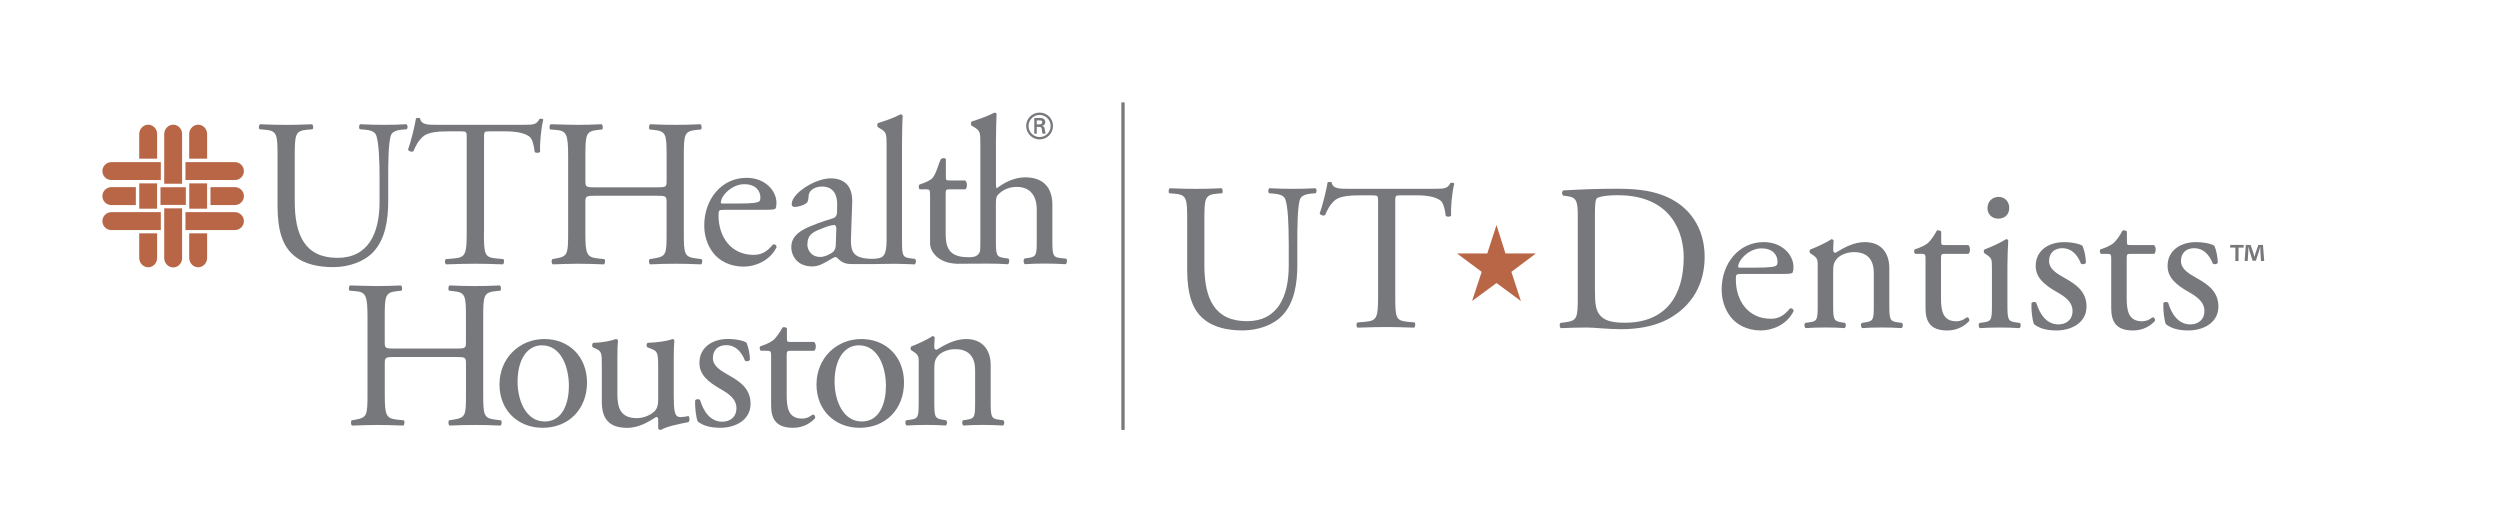 <?xml version="1.0" encoding="UTF-8"?><svg id="a" xmlns="http://www.w3.org/2000/svg" viewBox="0 0 760.33 160.49"><defs><style>.b{fill:#b86646;}.c{fill:#77787b;}</style></defs><path class="c" d="M391.93,73.42c0-3.95-.13-11.27-1.21-13.18-.45-.76-1.59-1.21-3.18-1.34l-1.59-.13c-.38-.45-.25-1.27,.13-1.53,2.42,.13,4.78,.19,7.26,.19,2.67,0,4.39-.06,6.69-.19,.51,.32,.45,1.15,.13,1.53l-1.53,.13c-1.59,.13-2.8,.7-3.18,1.53-.89,2.1-.89,9.42-.89,12.99v7.2c0,5.54-.89,11.4-4.46,15.22-2.74,2.99-7.45,4.65-12.16,4.65-4.39,0-8.79-.83-11.91-3.5-3.37-2.8-4.97-7.45-4.97-15.03v-15.03c0-6.62-.13-7.7-3.82-8.02l-1.59-.13c-.38-.26-.26-1.34,.13-1.53,3.18,.13,5.35,.19,7.9,.19s4.71-.06,7.83-.19c.38,.19,.51,1.27,.13,1.53l-1.53,.13c-3.69,.32-3.82,1.4-3.82,8.02v13.75c0,10.25,3.18,17,12.93,17,9.23,0,12.73-7.26,12.73-16.94v-7.32Z"/><path class="c" d="M424.34,89.91c0,6.69,.13,7.64,3.82,7.96l2.04,.19c.38,.26,.25,1.4-.13,1.59-3.63-.13-5.79-.19-8.34-.19s-4.77,.06-8.85,.19c-.38-.19-.51-1.27,0-1.59l2.29-.19c3.63-.32,3.95-1.27,3.95-7.96v-28.46c0-1.97,0-2.04-1.91-2.04h-3.5c-2.74,0-6.24,.13-7.83,1.59-1.53,1.4-2.16,2.8-2.87,4.39-.51,.38-1.4,.06-1.66-.45,1.02-2.87,1.97-6.94,2.42-9.49,.19-.13,1.02-.19,1.21,0,.38,2.04,2.48,1.97,5.41,1.97h25.79c3.44,0,4.01-.13,4.97-1.78,.32-.13,1.02-.06,1.15,.19-.7,2.61-1.15,7.77-.95,9.68-.26,.51-1.34,.51-1.66,.13-.19-1.59-.64-3.95-1.59-4.65-1.46-1.08-3.88-1.59-7.39-1.59h-4.52c-1.91,0-1.85,.06-1.85,2.16v28.33Z"/><polygon class="b" points="455.13 68.44 457.86 77.08 467.12 77.08 459.66 82.68 462.55 91.55 455.13 86.08 447.7 91.55 450.63 82.68 443.11 77.08 452.33 77.08 455.13 68.44 455.13 68.44"/><g><path class="c" d="M479.86,65.87c0-4.46-.32-5.79-2.99-6.18l-1.4-.19c-.51-.32-.57-1.34,.06-1.59,5.41-.32,10.57-.51,15.98-.51s9.87,.38,14.01,1.91c8.6,3.12,12.92,10.38,12.92,18.78s-3.88,15.03-11.14,18.97c-4.14,2.23-9.36,3.06-14.26,3.06-4.07,0-8.15-.51-10.38-.51-2.67,0-4.97,.06-7.96,.19-.38-.19-.51-1.21-.13-1.59l1.46-.19c3.69-.51,3.82-1.27,3.82-7.96v-24.19Zm5.22,22.73c0,3.37,.19,5.41,1.27,6.94,1.4,1.97,3.82,2.61,7.83,2.61,12.35,0,17.89-8.09,17.89-19.93,0-7-3.38-18.85-20.06-18.85-3.76,0-5.79,.51-6.3,.89-.51,.38-.64,1.97-.64,4.84v23.49Z"/><path class="c" d="M529.65,83.31c-1.66,0-1.72,.13-1.72,1.72,0,6.43,3.76,11.91,10.57,11.91,2.1,0,3.88-.64,5.86-3.12,.64-.19,1.08,.19,1.15,.76-2.1,4.33-6.69,5.92-10,5.92-4.14,0-7.39-1.78-9.23-4.2-1.91-2.48-2.67-5.48-2.67-8.28,0-7.83,5.16-14.39,12.8-14.39,5.48,0,9.04,3.76,9.04,7.58,0,.89-.13,1.4-.25,1.66-.19,.38-1.08,.45-3.76,.45h-11.78Zm3.95-1.91c4.71,0,6.11-.25,6.62-.64,.19-.13,.38-.38,.38-1.21,0-1.78-1.21-4.01-4.9-4.01s-7,3.44-7.07,5.54c0,.13,0,.32,.45,.32h4.52Z"/><path class="c" d="M552.83,81.34c0-2.48,0-2.8-1.72-3.95l-.57-.38c-.26-.25-.26-.95,.06-1.15,1.46-.51,5.09-2.16,6.37-3.12,.25,0,.57,.13,.7,.45-.13,1.46-.13,2.42-.13,2.99,0,.38,.25,.7,.7,.7,2.68-1.66,5.67-3.25,8.91-3.25,5.28,0,7.45,3.63,7.45,7.89v10.95c0,4.58,.13,5.22,2.42,5.54l1.4,.19c.45,.32,.32,1.4-.13,1.59-1.91-.13-3.76-.19-5.99-.19s-4.2,.06-5.92,.19c-.45-.19-.57-1.27-.13-1.59l1.21-.19c2.36-.38,2.42-.95,2.42-5.54v-9.49c0-3.63-1.66-6.3-5.99-6.3-2.42,0-4.52,1.02-5.41,2.23-.83,1.08-.96,1.97-.96,3.82v9.74c0,4.58,.13,5.16,2.42,5.54l1.15,.19c.45,.32,.32,1.4-.13,1.59-1.72-.13-3.57-.19-5.79-.19s-4.2,.06-5.98,.19c-.45-.19-.57-1.27-.13-1.59l1.34-.19c2.36-.32,2.42-.95,2.42-5.54v-11.14Z"/><path class="c" d="M591.47,77.2c-1.08,0-1.15,.19-1.15,1.53v11.91c0,3.69,.45,7.07,4.65,7.07,.64,0,1.21-.13,1.72-.32,.57-.19,1.4-.89,1.59-.89,.51,0,.76,.7,.64,1.08-1.15,1.34-3.44,2.93-6.69,2.93-5.48,0-6.62-3.06-6.62-6.88v-14.58c0-1.72-.06-1.85-1.34-1.85h-1.78c-.38-.25-.45-.95-.19-1.34,1.85-.57,3.44-1.4,4.07-1.97,.83-.76,2.04-2.48,2.67-3.76,.32-.13,1.08-.13,1.34,.32v2.87c0,1.15,.06,1.21,1.15,1.21h7.07c.76,.57,.64,2.29,.06,2.67h-7.19Z"/><path class="c" d="M605.8,81.34c0-2.48,0-2.8-1.72-3.95l-.57-.38c-.26-.25-.26-.95,.06-1.15,1.46-.51,5.09-2.16,6.56-3.12,.32,0,.57,.13,.64,.38-.13,2.23-.25,5.28-.25,7.9v11.46c0,4.58,.13,5.22,2.42,5.54l1.34,.19c.45,.32,.32,1.4-.13,1.59-1.91-.13-3.76-.19-5.99-.19s-4.2,.06-5.98,.19c-.45-.19-.57-1.27-.13-1.59l1.34-.19c2.36-.32,2.42-.95,2.42-5.54v-11.14Zm5.28-18.15c0,2.29-1.59,3.31-3.38,3.31-1.97,0-3.25-1.46-3.25-3.18,0-2.1,1.53-3.44,3.44-3.44s3.18,1.53,3.18,3.31Z"/><path class="c" d="M633.37,74.78c.57,1.4,1.02,3.44,1.02,5.16-.25,.45-1.21,.57-1.53,.19-1.08-2.8-2.99-4.65-5.6-4.65s-4.07,1.59-4.07,3.88c0,2.61,2.67,4.01,4.9,5.28,3.37,1.91,6.49,4.07,6.49,8.6,0,4.84-4.46,7.26-9.17,7.26-2.99,0-5.22-.64-6.81-1.91-.51-1.21-.89-4.33-.76-6.43,.32-.38,1.15-.45,1.46-.06,1.08,3.5,3.12,6.56,6.75,6.56,2.29,0,4.27-1.34,4.27-4.07,0-2.93-2.55-4.52-4.9-5.86-3.69-2.1-6.3-4.33-6.3-7.83,0-4.65,3.82-7.26,8.66-7.26,2.67,0,5.03,.64,5.6,1.15Z"/><path class="c" d="M647.95,77.2c-1.08,0-1.15,.19-1.15,1.53v11.91c0,3.69,.45,7.07,4.65,7.07,.64,0,1.21-.13,1.72-.32,.57-.19,1.4-.89,1.59-.89,.51,0,.76,.7,.64,1.08-1.15,1.34-3.44,2.93-6.69,2.93-5.48,0-6.62-3.06-6.62-6.88v-14.58c0-1.72-.06-1.85-1.34-1.85h-1.78c-.38-.25-.45-.95-.19-1.34,1.85-.57,3.44-1.4,4.07-1.97,.83-.76,2.04-2.48,2.67-3.76,.32-.13,1.08-.13,1.34,.32v2.87c0,1.15,.06,1.21,1.15,1.21h7.07c.76,.57,.64,2.29,.06,2.67h-7.19Z"/><path class="c" d="M673.48,74.78c.57,1.4,1.02,3.44,1.02,5.16-.25,.45-1.21,.57-1.53,.19-1.08-2.8-2.99-4.65-5.6-4.65s-4.07,1.59-4.07,3.88c0,2.61,2.67,4.01,4.9,5.28,3.37,1.91,6.49,4.07,6.49,8.6,0,4.84-4.46,7.26-9.17,7.26-2.99,0-5.22-.64-6.81-1.91-.51-1.21-.89-4.33-.76-6.43,.32-.38,1.15-.45,1.46-.06,1.08,3.5,3.12,6.56,6.75,6.56,2.29,0,4.27-1.34,4.27-4.07,0-2.93-2.55-4.52-4.9-5.86-3.69-2.1-6.3-4.33-6.3-7.83,0-4.65,3.82-7.26,8.66-7.26,2.67,0,5.03,.64,5.6,1.15Z"/><path class="c" d="M682.37,74.5v.81h-1.56v4.07h-.97v-4.07h-1.56v-.81h4.09Zm5.27,4.87l-.18-2.87c-.02-.38-.02-.84-.03-1.36h-.05c-.13,.43-.27,1-.41,1.45l-.88,2.71h-1l-.88-2.78c-.09-.38-.23-.95-.34-1.38h-.05c0,.45-.02,.91-.04,1.36l-.18,2.87h-.93l.36-4.87h1.45l.84,2.38c.11,.38,.2,.73,.32,1.24h.02c.13-.45,.23-.86,.34-1.22l.84-2.4h1.4l.38,4.87h-.97Z"/></g><g><rect class="b" x="42.35" y="55.77" width="5.42" height="7.7"/><rect class="b" x="48.81" y="56.94" width="7.7" height="5.38"/><rect class="b" x="57.56" y="55.77" width="5.42" height="7.7"/><g><path class="b" d="M55.39,40.74c0-1.51-1.21-2.82-2.72-2.82s-2.73,1.34-2.73,2.84v15.12h5.44v-15.14Z"/><path class="b" d="M55.39,78.52c0,1.51-1.21,2.82-2.72,2.82s-2.73-1.34-2.73-2.85v-15.12h5.44v15.14Z"/><path class="b" d="M47.79,40.74c0-1.51-1.21-2.82-2.72-2.82s-2.73,1.34-2.73,2.84v7.5h5.44v-7.53Z"/><path class="b" d="M62.99,40.74c0-1.51-1.21-2.82-2.72-2.82s-2.73,1.34-2.73,2.84v7.5h5.45v-7.53Z"/><path class="b" d="M47.79,78.47c0,1.51-1.21,2.82-2.72,2.82s-2.73-1.34-2.73-2.85v-7.48h5.44v7.51Z"/><path class="b" d="M62.99,78.47c0,1.51-1.21,2.82-2.72,2.82s-2.73-1.34-2.73-2.85v-7.48h5.45v7.51Z"/><path class="b" d="M33.94,54.75h14.97v-5.45h-15c-1.51,0-2.77,1.21-2.77,2.72s1.2,2.71,2.7,2.73h0s.08,0,.09,0c0,0-.01,0,0,0"/><path class="b" d="M33.94,69.97h14.97v-5.45h-15c-1.51,0-2.77,1.21-2.77,2.72s1.2,2.71,2.7,2.73h0s.08,0,.09,0c0,0-.01,0,0,0"/><path class="b" d="M71.38,69.97h-14.97v-5.45h15c1.51,0,2.77,1.21,2.77,2.72s-1.2,2.71-2.7,2.73h0s-.08,0-.09,0c0,0,0,0,0,0"/><path class="b" d="M33.94,62.36h7.37v-5.45h-7.4c-1.51,0-2.77,1.21-2.77,2.72s1.2,2.71,2.7,2.73h0s.08,0,.09,0c0,0-.01,0,0,0"/><path class="b" d="M71.39,62.36h-7.37v-5.45h7.39c1.51,0,2.77,1.21,2.77,2.72s-1.2,2.71-2.7,2.73h0s-.08,0-.09,0c-.01,0,0,0,0,0"/><path class="b" d="M71.38,54.75h-14.97v-5.45h15c1.51,0,2.77,1.21,2.77,2.72s-1.2,2.71-2.7,2.73h0s-.08,0-.09,0c0,0,0,0,0,0"/></g></g><path class="c" d="M324.23,78.67l-1.73-.19c-2.31-.26-2.44-.96-2.44-5.58v-10.7c0-4.48-2.18-8.27-8.26-8.27-3.26,0-6.34,1.54-8.65,3.33-.19-.13-.25-.64-.25-1.22v-13.46c0-2.82,.13-6.02,.19-7.94-.13-.26-.38-.39-.64-.39-2.31,1.22-5.31,2.18-6.92,2.7-.32,.19-.32,1.09,0,1.28l.64,.38c1.92,1.15,1.99,1.54,1.99,5.31v28.96c0,1.66,0,2.81-.13,3.62-.71,1.89-2.61,1.73-3.96,1.71-5.74-.08-6.46-3.4-6.46-7.11v-11.98c0-1.35,.06-1.54,1.15-1.54h4.84c.58-.39,.71-2.12-.07-2.7h-4.71c-1.09,0-1.15-.07-1.15-1.22v-5.3c-.26-.45-1.29-.24-1.51,0-.78,1.48-1.35,4.42-2.63,5.85-.53,.59-2.08,1.35-3.94,1.93-.25,.39-.25,1.18,.14,1.44h1.79c1.28,0,1.34,.12,1.34,1.85v14.67c.05,2.33,2.39,5.91,8.01,6.1,0,0,0,.01,.01,.02,.13,0,.29,0,.44,0,.08,0,.14,0,.22,0,.09,0,.18-.01,.28-.01,2.7-.03,6.64-.04,8.7-.04,2.24,0,4.1,.06,6.02,.19,.44-.19,.58-1.47,.13-1.73l-1.35-.19c-2.31-.32-2.44-.96-2.44-5.58v-10.76c0-2.25,.19-2.57,1.35-3.53,1.16-.96,2.82-1.73,5-1.73,4.1,0,6.08,2.75,6.08,6.85v9.16c0,4.61-.06,5.19-2.44,5.58l-1.28,.19c-.45,.32-.32,1.54,.13,1.73,1.73-.13,3.65-.19,5.96-.19s4.1,.06,6.41,.19c.45-.19,.58-1.4,.13-1.73Z"/><path class="c" d="M278.26,78.73l-1.52-.19c-2.29-.31-2.41-.95-2.41-5.52v-30c0-2.79,.12-5.96,.19-7.87-.12-.25-.38-.38-.63-.38-2.29,1.21-5.27,2.16-6.85,2.66-.32,.19-.32,1.08,0,1.27l.63,.38c1.9,1.14,1.97,1.52,1.97,5.26v28.67c0,4.57-1.03,5.23-2.41,5.52-.37,.08-.81,.13-1.22,.16-1.19,.07-2.13,0-3.07-.15-3.79-.55-4.18-2.72-4.14-5.84l.38-11.03c.19-4.76-2.03-7.43-6.6-7.43s-11.8,4.51-11.8,7.81c0,.57,.32,.89,.89,.89,.95,0,2.66-.44,3.62-1.2,.5-.38,.57-1.14,.63-2.16,.13-1.96,2.28-2.85,4.06-2.85,3.93,0,4.69,3.17,4.63,5.52l-.04,2.35c-.06,.95-.44,1.5-1.11,1.75-.5,.19-3.65,1-7.48,2.66-3.92,1.71-5.32,3.65-5.32,6.12,0,1.77,.76,3.36,1.97,4.44,1.08,.95,2.6,1.46,4.44,1.46s3.17-.82,4.57-1.59c1.27-.7,2.03-1.27,2.47-1.27,.38,0,.73,.49,1.17,.86,1.27,1.15,2.6,1.28,3.95,1.28,2.76-.01,5.53,0,6.61,0h0l6.17-.09c2.23,0,6.15,.19,6.15,.19,.44-.19,.57-1.35,.12-1.67Zm-24.04-5.14c0,1.33-.06,2.22-.82,2.98-.64,.63-2.6,1.58-3.87,1.58-3.24,0-4.03-2.73-3.99-3.8,.1-3.27,1.82-3.87,5.52-5.27,1.28-.48,2.3-.65,2.68-.65s.61,.45,.61,1.15l-.13,4.01Z"/><g><path class="c" d="M115.44,54.03c0-3.97-.13-11.33-1.21-13.25-.45-.77-1.6-1.22-3.2-1.34l-1.6-.13c-.38-.45-.25-1.28,.13-1.53,2.43,.13,4.8,.19,7.3,.19,2.69,0,4.42-.06,6.72-.19,.51,.32,.45,1.15,.13,1.53l-1.54,.13c-1.6,.13-2.82,.7-3.2,1.54-.9,2.11-.9,9.47-.9,13.06v7.23c0,5.57-.89,11.46-4.48,15.3-2.75,3-7.49,4.67-12.22,4.67-4.41,0-8.83-.83-11.97-3.52-3.39-2.82-4.99-7.49-4.99-15.11v-15.1c0-6.65-.13-7.74-3.84-8.06l-1.6-.13c-.39-.25-.26-1.34,.13-1.53,3.2,.13,5.38,.19,7.93,.19s4.74-.06,7.87-.19c.38,.19,.51,1.28,.13,1.53l-1.54,.13c-3.71,.32-3.84,1.41-3.84,8.06v13.82c0,10.31,3.2,17.09,12.99,17.09,9.28,0,12.8-7.3,12.8-17.03v-7.36Z"/><path class="c" d="M147.18,70.61c0,6.72,.13,7.68,3.84,8l2.05,.19c.38,.26,.26,1.41-.13,1.6-3.65-.13-5.82-.19-8.38-.19s-4.8,.06-8.9,.19c-.38-.19-.51-1.28,0-1.6l2.31-.19c3.65-.32,3.97-1.28,3.97-8v-28.61c0-1.98,0-2.05-1.92-2.05h-3.52c-2.75,0-6.27,.13-7.87,1.6-1.54,1.41-2.18,2.81-2.88,4.41-.51,.38-1.41,.06-1.66-.45,1.02-2.88,1.98-6.98,2.43-9.53,.19-.13,1.03-.19,1.22,0,.38,2.05,2.49,1.98,5.44,1.98h25.92c3.46,0,4.03-.13,4.99-1.79,.32-.13,1.02-.06,1.15,.19-.7,2.62-1.15,7.81-.96,9.73-.25,.51-1.34,.51-1.66,.13-.19-1.6-.64-3.97-1.6-4.67-1.47-1.09-3.91-1.6-7.42-1.6h-4.54c-1.92,0-1.85,.06-1.85,2.18v28.48Z"/><path class="c" d="M181.23,59.53c-3.07,0-3.2,.13-3.2,2.05v9.03c0,6.72,.32,7.61,3.91,8l1.86,.19c.38,.26,.26,1.41-.13,1.6-3.45-.13-5.63-.19-8.13-.19-2.75,0-4.93,.13-7.42,.19-.38-.19-.51-1.22-.13-1.6l1.09-.19c3.58-.64,3.71-1.28,3.71-8v-23.04c0-6.72-.45-7.81-3.77-8.06l-1.67-.13c-.38-.25-.25-1.41,.13-1.6,3.14,.06,5.31,.19,8.06,.19,2.5,0,4.67-.06,7.43-.19,.39,.19,.51,1.34,.13,1.6l-1.22,.13c-3.71,.38-3.84,1.34-3.84,8.06v7.36c0,1.98,.13,2.05,3.2,2.05h18.3c3.07,0,3.2-.07,3.2-2.05v-7.36c0-6.72-.13-7.68-3.91-8.06l-1.22-.13c-.38-.25-.25-1.41,.13-1.6,2.94,.13,5.12,.19,7.74,.19s4.67-.06,7.55-.19c.39,.19,.51,1.34,.13,1.6l-1.35,.13c-3.71,.38-3.84,1.34-3.84,8.06v23.04c0,6.72,.12,7.55,3.84,8l1.54,.19c.38,.26,.25,1.41-.13,1.6-3.07-.13-5.25-.19-7.75-.19-2.62,0-4.93,.06-7.74,.19-.38-.19-.51-1.22-.13-1.6l1.22-.19c3.91-.64,3.91-1.28,3.91-8v-9.03c0-1.92-.13-2.05-3.2-2.05h-18.3Z"/><path class="c" d="M220.26,63.82c-1.67,0-1.73,.13-1.73,1.73,0,6.46,3.78,11.96,10.63,11.96,2.11,0,3.9-.64,5.89-3.14,.64-.19,1.09,.2,1.15,.77-2.11,4.34-6.72,5.95-10.05,5.95-4.16,0-7.43-1.79-9.28-4.22-1.92-2.5-2.69-5.5-2.69-8.32,0-7.87,5.19-14.47,12.87-14.47,5.5,0,9.09,3.78,9.09,7.62,0,.9-.13,1.41-.26,1.67-.19,.38-1.09,.44-3.78,.44h-11.84Zm3.96-1.92c4.74,0,6.14-.26,6.66-.64,.19-.13,.38-.38,.38-1.21,0-1.79-1.21-4.03-4.93-4.03s-7.04,3.45-7.1,5.57c0,.13,0,.32,.45,.32h4.54Z"/></g><path class="c" d="M312.09,38.31c0-2.24,1.82-4.07,4.09-4.07s4.07,1.82,4.07,4.07-1.81,4.09-4.07,4.09-4.09-1.82-4.09-4.09Zm7.44,0c0-1.84-1.5-3.35-3.35-3.35s-3.37,1.51-3.37,3.35,1.51,3.37,3.37,3.37,3.35-1.51,3.35-3.37Zm-4.22,.27v2.07h-.75v-4.79h1.55c.88,0,1.79,.24,1.79,1.32,0,.55-.34,.99-.98,1.12v.02c.66,.13,.74,.42,.81,.94,.07,.45,.12,.95,.28,1.39h-.95c-.05-.27-.13-.57-.16-.86-.05-.41-.05-.79-.27-1.02-.18-.19-.43-.17-.69-.19h-.63Zm.79-.75c.7-.02,.87-.31,.87-.68s-.16-.54-.76-.54h-.9v1.23h.79Z"/><path class="c" d="M120.22,108.57c-3.07,0-3.2,.13-3.2,2.05v9.02c0,6.72,.32,7.62,3.9,8l1.86,.19c.38,.26,.26,1.41-.13,1.6-3.46-.13-5.63-.19-8.13-.19-2.75,0-4.93,.13-7.42,.19-.38-.19-.51-1.22-.13-1.6l1.09-.19c3.58-.64,3.71-1.28,3.71-8v-23.04c0-6.72-.45-7.81-3.78-8.06l-1.66-.13c-.38-.26-.26-1.41,.13-1.6,3.14,.06,5.31,.19,8.06,.19,2.5,0,4.67-.06,7.42-.19,.38,.19,.51,1.34,.13,1.6l-1.22,.13c-3.71,.38-3.84,1.34-3.84,8.06v7.36c0,1.98,.13,2.05,3.2,2.05h18.3c3.07,0,3.2-.06,3.2-2.05v-7.36c0-6.72-.13-7.68-3.9-8.06l-1.22-.13c-.38-.26-.26-1.41,.13-1.6,2.94,.13,5.12,.19,7.74,.19s4.67-.06,7.55-.19c.38,.19,.51,1.34,.13,1.6l-1.34,.13c-3.71,.38-3.84,1.34-3.84,8.06v23.04c0,6.72,.13,7.55,3.84,8l1.54,.19c.38,.26,.26,1.41-.13,1.6-3.07-.13-5.25-.19-7.74-.19-2.62,0-4.93,.06-7.74,.19-.38-.19-.51-1.22-.13-1.6l1.22-.19c3.9-.64,3.9-1.28,3.9-8v-9.02c0-1.92-.13-2.05-3.2-2.05h-18.3Z"/><path class="c" d="M178.53,116.35c0,8-5.5,13.76-13.5,13.76-7.36,0-13.12-5.18-13.12-13.18s6.08-13.82,13.63-13.82,12.99,5.38,12.99,13.25Zm-13.76-11.33c-4.22,0-7.36,4.03-7.36,11.07,0,5.82,2.62,12.1,8.25,12.1s7.36-5.89,7.36-10.82c0-5.44-2.18-12.35-8.25-12.35Z"/><path class="c" d="M240.41,106.69c-1.09,0-1.15,.19-1.15,1.54v11.97c0,3.71,.45,7.1,4.67,7.1,.64,0,1.22-.13,1.73-.32,.58-.19,1.41-.9,1.6-.9,.51,0,.77,.7,.64,1.09-1.15,1.34-3.46,2.94-6.72,2.94-5.5,0-6.66-3.07-6.66-6.91v-14.66c0-1.73-.06-1.86-1.34-1.86h-1.79c-.38-.26-.45-.96-.19-1.34,1.86-.58,3.46-1.41,4.1-1.98,.83-.77,2.05-2.5,2.69-3.78,.32-.13,1.09-.13,1.34,.32v2.88c0,1.15,.06,1.22,1.15,1.22h7.1c.77,.58,.64,2.3,.06,2.69h-7.23Z"/><path class="c" d="M274.94,116.35c0,8-5.5,13.76-13.5,13.76-7.36,0-13.12-5.18-13.12-13.18s6.08-13.82,13.63-13.82,12.99,5.38,12.99,13.25Zm-13.76-11.33c-4.22,0-7.36,4.03-7.36,11.07,0,5.82,2.62,12.1,8.26,12.1s7.36-5.89,7.36-10.82c0-5.44-2.18-12.35-8.26-12.35Z"/><path class="c" d="M279.43,110.85c0-2.5,0-2.82-1.73-3.97l-.58-.38c-.26-.26-.26-.96,.06-1.15,1.47-.51,5.12-2.18,6.4-3.14,.26,0,.58,.13,.7,.45-.13,1.47-.13,2.43-.13,3.01,0,.38,.26,.7,.7,.7,2.69-1.66,5.7-3.26,8.96-3.26,5.31,0,7.49,3.65,7.49,7.94v11.01c0,4.61,.13,5.25,2.43,5.57l1.41,.19c.45,.32,.32,1.41-.13,1.6-1.92-.13-3.78-.19-6.02-.19s-4.22,.06-5.95,.19c-.45-.19-.58-1.28-.13-1.6l1.22-.19c2.37-.38,2.43-.96,2.43-5.57v-9.54c0-3.65-1.66-6.33-6.01-6.33-2.43,0-4.54,1.02-5.44,2.24-.83,1.09-.96,1.98-.96,3.84v9.79c0,4.61,.13,5.18,2.43,5.57l1.15,.19c.45,.32,.32,1.41-.13,1.6-1.73-.13-3.58-.19-5.82-.19s-4.22,.06-6.02,.19c-.45-.19-.58-1.28-.13-1.6l1.34-.19c2.37-.32,2.43-.96,2.43-5.57v-11.2Z"/><path class="c" d="M187.76,119.81c0,4.42,1.09,7.36,5.95,7.36,1.73,0,3.78-.7,5.18-1.92,.83-.77,1.28-1.73,1.28-3.71v-10.5c0-4.16-.45-4.29-2.37-5.06l-.83-.32c-.45-.26-.45-1.15,.06-1.41,2.56-.06,6.08-.51,7.49-1.15,.32,.06,.51,.19,.58,.45-.13,1.22-.19,3.2-.19,5.57v10.75c0,5.06,.19,6.98,1.98,6.98,.77,0,1.6-.13,2.5-.32,.38,.32,.45,1.6-.06,1.86-2.5,.51-6.21,1.15-8.38,2.37-.32,0-.64-.19-.77-.45v-2.62c0-.58-.19-.9-.58-.9-1.92,1.22-5.05,3.33-8.83,3.33-5.63,0-7.74-2.82-7.74-8v-10.69c0-4.03,0-4.61-1.92-5.44l-.77-.32c-.38-.32-.32-1.22,.13-1.41,2.94-.06,5.44-.64,6.85-1.15,.38,.06,.58,.19,.64,.45-.13,1.09-.19,2.43-.19,5.57v10.69Z"/><path class="c" d="M227.06,104.26c.58,1.41,1.02,3.46,1.02,5.18-.26,.45-1.22,.58-1.54,.19-1.09-2.82-3.01-4.67-5.63-4.67s-4.1,1.6-4.1,3.9c0,2.62,2.69,4.03,4.93,5.31,3.39,1.92,6.53,4.1,6.53,8.64,0,4.86-4.48,7.29-9.22,7.29-3.01,0-5.25-.64-6.85-1.92-.51-1.22-.9-4.35-.77-6.46,.32-.38,1.15-.45,1.47-.06,1.09,3.52,3.14,6.59,6.78,6.59,2.3,0,4.29-1.34,4.29-4.1,0-2.94-2.56-4.54-4.93-5.89-3.71-2.11-6.33-4.35-6.33-7.87,0-4.67,3.84-7.3,8.7-7.3,2.69,0,5.06,.64,5.63,1.15Z"/><rect class="c" x="341.04" y="31.14" width="1" height="99.61"/></svg>